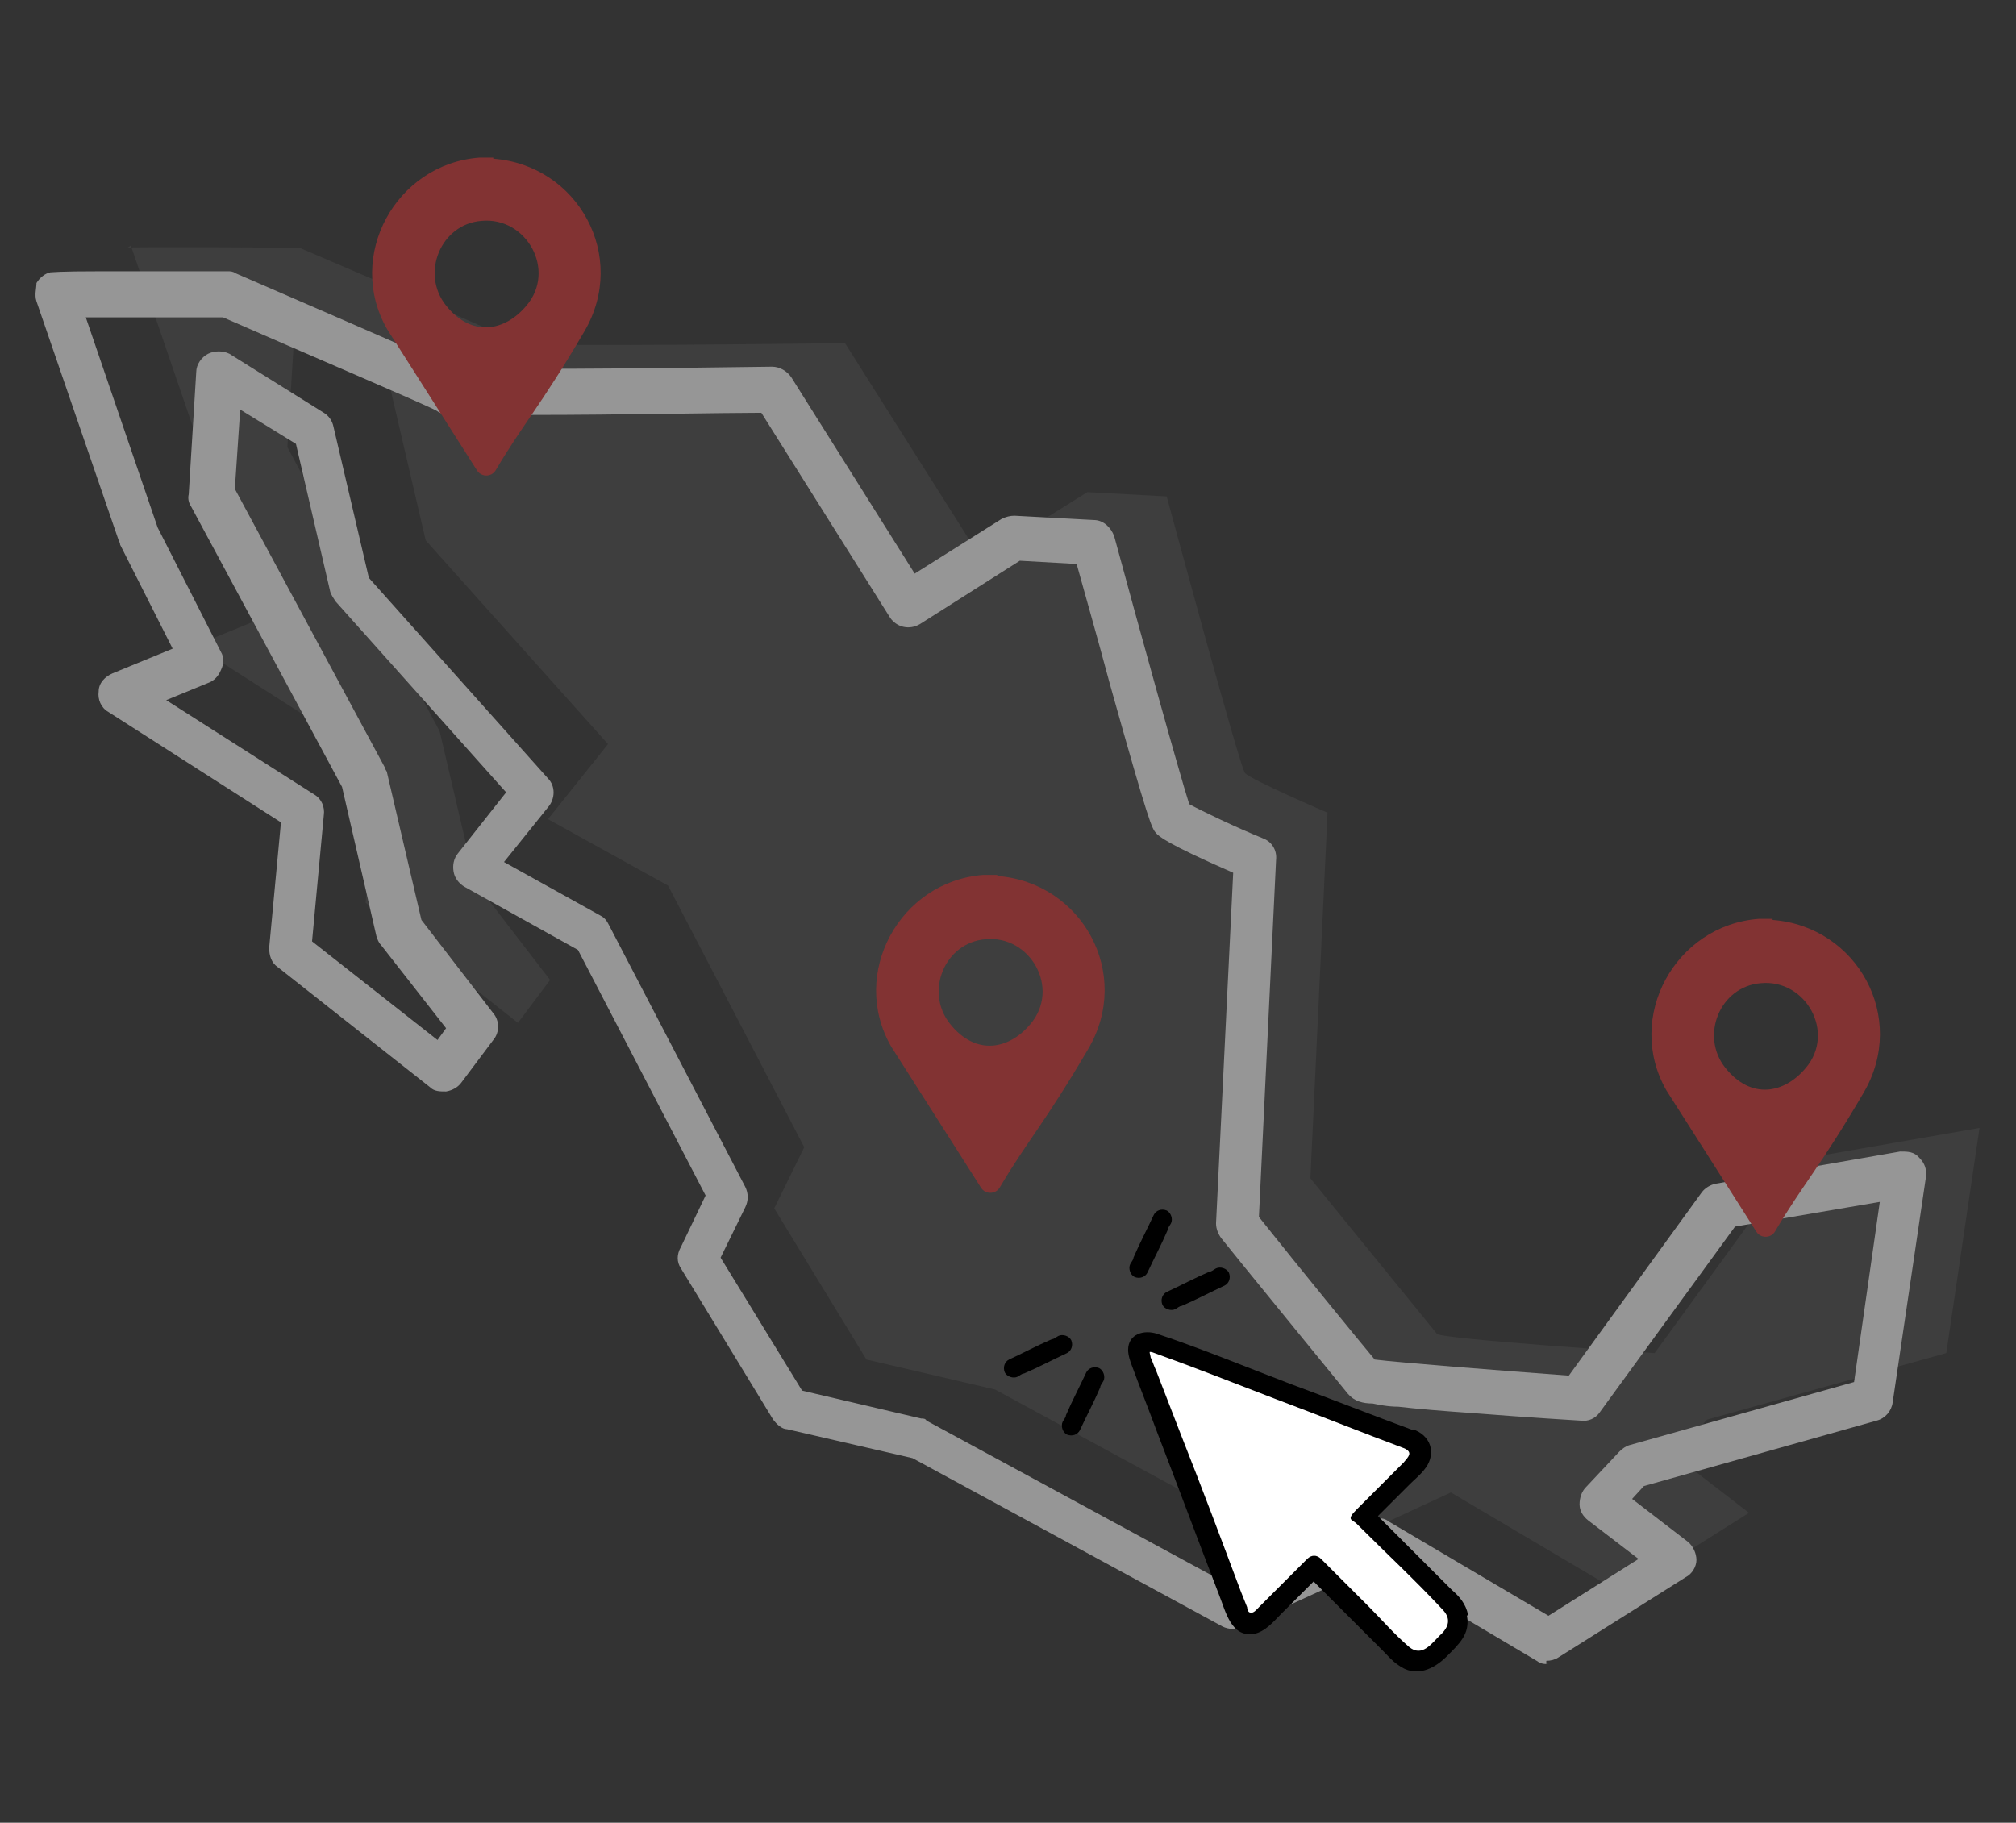 <?xml version="1.0" encoding="UTF-8"?>
<svg id="Capa_1" xmlns="http://www.w3.org/2000/svg" version="1.1" viewBox="0 0 188 170">
  <rect x="0" y="0" width="188" height="170" fill="#333333" stroke="none"/>
  <!-- Generator: Adobe Illustrator 29.0.0, SVG Export Plug-In . SVG Version: 2.1.0 Build 186)  -->
  <defs>
    <style>
      .st0 {
        fill: #969696;
      }

      .st1 {
        fill: #823333;
      }

      .st2, .st3 {
        isolation: isolate;
      }

      .st4 {
        fill: #fff;
      }

      .st3 {
        fill: #6d6b6b;
        mix-blend-mode: multiply;
        opacity: .2;
      }



#ubi1{
    animation: ubi1 12s infinite ;
    transform-box: fill-box;
    transform-origin: 50% 100%;
    transition-timing-function: ease-in;
} 

@keyframes ubi1 {
    0%{
        transform: scale(0%);
    }
    6%{
        transform: scale(100%);
    }
    80%{
        transform: scale(100%);
    }
    90%{
        transform: scale(0%);
    }
    100%{
        transform: scale(0%);
    }
}


#ubi2{
    animation: ubi2 10s infinite ;
    transform-box: fill-box;
    transform-origin: 50% 100%;
    transition-timing-function: ease-in;
} 

@keyframes ubi2 {
    0%{
        transform: scale(0%);
    }
    8%{
        transform: scale(100%);
    }
    80%{
        transform: scale(100%);
    }
    90%{
        transform: scale(0%);
    }
    100%{
        transform: scale(0%);
    }
}



#ubi3{
    animation: ubi3 8s infinite ;
    transform-box: fill-box;
    transform-origin: 50% 100%;
    transition-timing-function: ease-in;
} 

@keyframes ubi3 {
    0%{
        transform: scale(0%);
    }
    10%{
        transform: scale(100%);
    }
    80%{
        transform: scale(100%);
    }
    90%{
        transform: scale(0%);
    }
    100%{
        transform: scale(0%);
    }
}


    </style>
  </defs>
  <g class="st2">
    <g id="Capa_11">
      <g>
        <path class="st3" d="M11.9,23.1c.6-.1,16,0,16,0,0,0,19.9,8.5,20.5,8.9.6.4,30.4,0,30.4,0l12.7,20.1,9.9-6.2,7.4.4s6.8,25.2,7.3,25.8,7.7,3.7,7.7,3.7l-1.6,34.1s11.4,14,11.8,14.5,20.3,1.8,20.3,1.8l13.1-18,17.2-3-3.1,21-22.3,6.2-3.1,3.3,7,5.4-11.9,7.5-15.9-9.4-13.4,6.2-29.1-15.8-12-2.8-8.6-14.1,2.8-5.7-12.7-24.4-11.2-6.2,5.6-7-17-19-3.4-14.6-8.8-5.5-.7,11.4,14.2,26.5,3.3,14.1,7,9.1-3,4-14.2-11.2,1.3-13-17.2-11,7.6-3.1-5.9-11.7-7.7-22.5s-.3.2-.3.2Z"/>
        <path class="st0" d="M144.4,155.2c-.4,0-.7,0-1.1-.3l-15-8.9-12.4,5.7c-.6.3-1.3.3-1.9,0l-28.9-15.7-11.7-2.7c-.5,0-1-.5-1.3-.9l-8.6-14.1c-.4-.6-.4-1.3,0-2l2.3-4.8-11.9-22.9-10.6-5.9c-.5-.3-.9-.8-1-1.4s0-1.2.4-1.7l4.5-5.7-15.9-17.8c-.2-.3-.4-.6-.5-.9l-3.2-13.8-5.2-3.2-.5,7.4,14,26c0,.2.2.3.2.5l3.2,13.7,6.7,8.7c.6.7.6,1.8,0,2.5l-3,4c-.3.4-.8.7-1.4.8-.6,0-1.1,0-1.5-.4l-14.2-11.2c-.6-.4-.8-1.1-.8-1.8l1.1-11.7-16.1-10.3c-.7-.4-1-1.2-.9-1.9,0-.8.6-1.4,1.3-1.7l5.6-2.3-4.9-9.7s0-.2-.1-.3L3.4,28.1c-.2-.6,0-1.2,0-1.7.3-.5.8-.9,1.3-1,.3,0,.5-.1,4.9-.1h11.6c.3,0,.5,0,.8.2,15,6.5,19.1,8.3,20.3,8.9h7.5c8.9,0,22.1-.2,22.2-.2.7,0,1.4.4,1.8,1l11.5,18.3,8.1-5.1c.4-.2.8-.3,1.2-.3l7.4.4c.9,0,1.6.7,1.9,1.5,2.3,8.5,6.1,22.2,7,25,1.1.6,4.2,2.1,6.9,3.2.8.3,1.3,1.1,1.2,2l-1.6,33.3c3.9,4.9,9.3,11.5,10.8,13.3,2.4.3,11.4,1,18.1,1.5l12.4-17.1c.3-.4.8-.7,1.3-.8l17.2-3c.7,0,1.3,0,1.8.6.5.5.7,1.1.6,1.8l-3.1,21c-.1.8-.7,1.5-1.5,1.7l-21.7,6.1-1.1,1.2,5.2,4c.5.4.8,1.1.8,1.7s-.4,1.3-1,1.6l-11.9,7.5c-.3.2-.7.3-1.1.3v.3h.2ZM128.4,141.6c.4,0,.7,0,1.1.3l14.9,8.8,8.4-5.3-4.7-3.6c-.5-.4-.8-.9-.8-1.5s.2-1.2.6-1.6l3.1-3.3c.3-.3.6-.5.9-.6l21-5.9,2.4-16.8-13.5,2.3-12.6,17.3c-.4.6-1.1.9-1.8.8,0,0-5-.3-10-.7-2.9-.2-5.3-.4-7-.6-1,0-1.9-.2-2.4-.3-.9,0-1.7-.2-2.3-.9-.4-.5-10.7-13.1-11.8-14.5-.3-.4-.5-.9-.5-1.4l1.6-32.7c-6.4-2.8-6.9-3.4-7.2-3.7-.4-.5-.6-.7-4.3-13.9-1.2-4.5-2.5-9-3.1-11.2l-5.3-.3-9.3,5.9c-1,.6-2.2.3-2.8-.6l-12-19.1c-3.4,0-13.7.2-21.1.2s-4.4,0-5.7,0c-2.4,0-3,0-3.5-.4-1.1-.6-12.6-5.5-19.9-8.7h-11.2c-4,0-1.1,0-1.6,0l6.7,19.6,5.9,11.6c.3.5.3,1.1,0,1.7-.2.5-.6,1-1.2,1.2l-3.9,1.6,13.8,8.8c.7.4,1,1.2.9,1.9l-1.1,11.8,11.7,9.2.8-1.1-6.1-7.8c-.2-.2-.3-.5-.4-.8l-3.2-13.9-14.1-26.2c-.2-.3-.3-.7-.2-1.1l.7-11.4c0-.7.5-1.4,1.1-1.7s1.4-.3,2,0l8.8,5.5c.5.3.8.8.9,1.3l3.3,14.1,16.7,18.7c.7.7.7,1.9,0,2.7l-4.1,5.1,9,5c.4.2.6.5.8.9l12.7,24.4c.3.6.3,1.3,0,1.9l-2.3,4.7,7.6,12.4,11.1,2.6c.2,0,.4,0,.5.2l28.2,15.3,12.5-5.8c.3-.1.6-.2.9-.2l.4-.2h0ZM40.5,38.2h0ZM42.5,34.6q.2,0,.3.2s-.2,0-.3-.2Z"/>
      </g>
      <path id="ubi1" class="st1" d="M165.3,85.8c7.9.6,12.6,9.1,8.5,16.1s-5.7,8.6-8.3,13c-.4.6-1.3.6-1.7,0l-8.4-13.2c-3.9-6.8.8-15.4,8.6-16h1.3,0ZM164.2,91.7c-3.8.3-5.7,4.9-3.3,7.9s5.5,2.4,7.5,0c2.8-3.3,0-8.3-4.2-7.9Z"/>
      <path id="ubi2" class="st1" d="M93,81.7c7.9.6,12.6,9.1,8.5,16.1s-5.7,8.6-8.3,13c-.4.6-1.3.6-1.7,0l-8.4-13.2c-3.9-6.8.8-15.4,8.6-16h1.3ZM91.9,87.6c-3.8.3-5.7,4.9-3.3,7.9s5.5,2.4,7.5,0c2.8-3.3,0-8.3-4.2-7.9Z"/>
      <path id="ubi3" class="st1" d="M46,14.8c7.9.6,12.6,9.1,8.5,16.1s-5.7,8.6-8.3,13c-.4.6-1.3.6-1.7,0l-8.4-13.2c-3.9-6.8.8-15.4,8.6-16h1.3ZM44.9,20.6c-3.8.3-5.7,4.9-3.3,7.9s5.5,2.4,7.5,0c2.8-3.3,0-8.3-4.2-7.9Z"/>
    </g>
  </g>
  <g>
    <path class="st4" d="M131.5,134.2l-23.9-9.1c-1.1-.4-1.7.1-1.3,1.3l9.1,23.9c.4,1.1,1.5,1.4,2.3.5l4.8-4.8,8.2,8.2c.9.9,2.3.9,3.1,0l1.6-1.6c.9-.9.9-2.3,0-3.1l-8.2-8.2,4.8-4.8c.9-.9.6-1.9-.5-2.3Z"/>
    <g>
      <g>
        <path d="M107,118.7c.6-1.3,1.3-2.6,1.9-4,0-.2.2-.4.3-.6.2-.4,0-1-.4-1.2-.5-.2-1,0-1.2.4-.6,1.3-1.3,2.6-1.9,4,0,.2-.2.4-.3.6-.2.4,0,1,.4,1.2.5.2,1,0,1.2-.4h0Z"/>
        <path d="M108.8,120.5c1.3-.6,2.6-1.3,4-1.9.2,0,.4-.2.6-.3.4-.2,1,0,1.2.4.2.5,0,1-.4,1.2-1.3.6-2.6,1.3-4,1.9-.2,0-.4.2-.6.3-.4.2-1,0-1.2-.4-.2-.5,0-1,.4-1.2h0Z"/>
      </g>
      <g>
        <path d="M99.5,126.2c-1.3.6-2.6,1.3-4,1.9-.2,0-.4.2-.6.3-.4.2-1,0-1.2-.4-.2-.5,0-1,.4-1.2,1.3-.6,2.6-1.3,4-1.9.2,0,.4-.2.6-.3.4-.2,1,0,1.2.4.2.5,0,1-.4,1.2h0Z"/>
        <path d="M101.3,128c-.6,1.3-1.3,2.6-1.9,4,0,.2-.2.4-.3.6-.2.4,0,1,.4,1.2.5.2,1,0,1.2-.4.6-1.3,1.3-2.6,1.9-4,0-.2.2-.4.3-.6.2-.4,0-1-.4-1.2-.5-.2-1,0-1.2.4h0Z"/>
      </g>
    </g>
    <path d="M136.9,150.6c-.2-1-.8-1.7-1.5-2.3-.8-.8-1.7-1.7-2.5-2.5-1.5-1.5-2.9-2.9-4.4-4.4,1-1,2-2,3-3,.4-.4.9-.8,1.3-1.3,1.1-1.3.8-3-.8-3.7,0,0,0,0-.1,0,0,0,0,0-.1,0-3.8-1.4-7.6-2.9-11.4-4.3-4.2-1.6-8.3-3.3-12.5-4.7-1.2-.4-2.7,0-2.7,1.5,0,.5.2,1.1.4,1.6.7,1.9,1.5,3.9,2.2,5.8,2,5.2,3.9,10.3,5.9,15.5.6,1.5,1.1,3.9,3.2,3.6,1.1-.2,1.9-1.2,2.6-1.9,1-1,2-2,3-3,1.2,1.2,2.4,2.4,3.6,3.6s1.9,1.9,2.8,2.8c.5.5.9,1,1.5,1.4,1.6,1.2,3.3.4,4.5-.8s2.2-2.1,1.9-3.8ZM134.3,152.5c-.8.8-1.7,2.1-2.9,1.1-1.4-1.2-2.6-2.6-3.8-3.8-1.5-1.5-2.9-2.9-4.4-4.4-.4-.4-.9-.4-1.3,0l-4.5,4.5c-.2.2-.5.6-.8.5-.2,0-.3-.3-.3-.5-.2-.5-.4-1-.6-1.5-1.8-4.8-3.6-9.6-5.5-14.4l-2.4-6.2c-.2-.4-.3-.8-.5-1.2,0-.2-.2-.6,0-.5,0,0,0,0,.1,0,3.9,1.4,7.7,2.9,11.6,4.4,4,1.5,8,3.1,12,4.6.8.4.3.8-.1,1.3-.5.5-1.1,1.1-1.6,1.6-.9.9-1.8,1.8-2.8,2.8s-.4.9,0,1.3c2.7,2.7,5.5,5.3,8.1,8.1.8.9.4,1.7-.4,2.4Z"/>
  </g>
</svg>